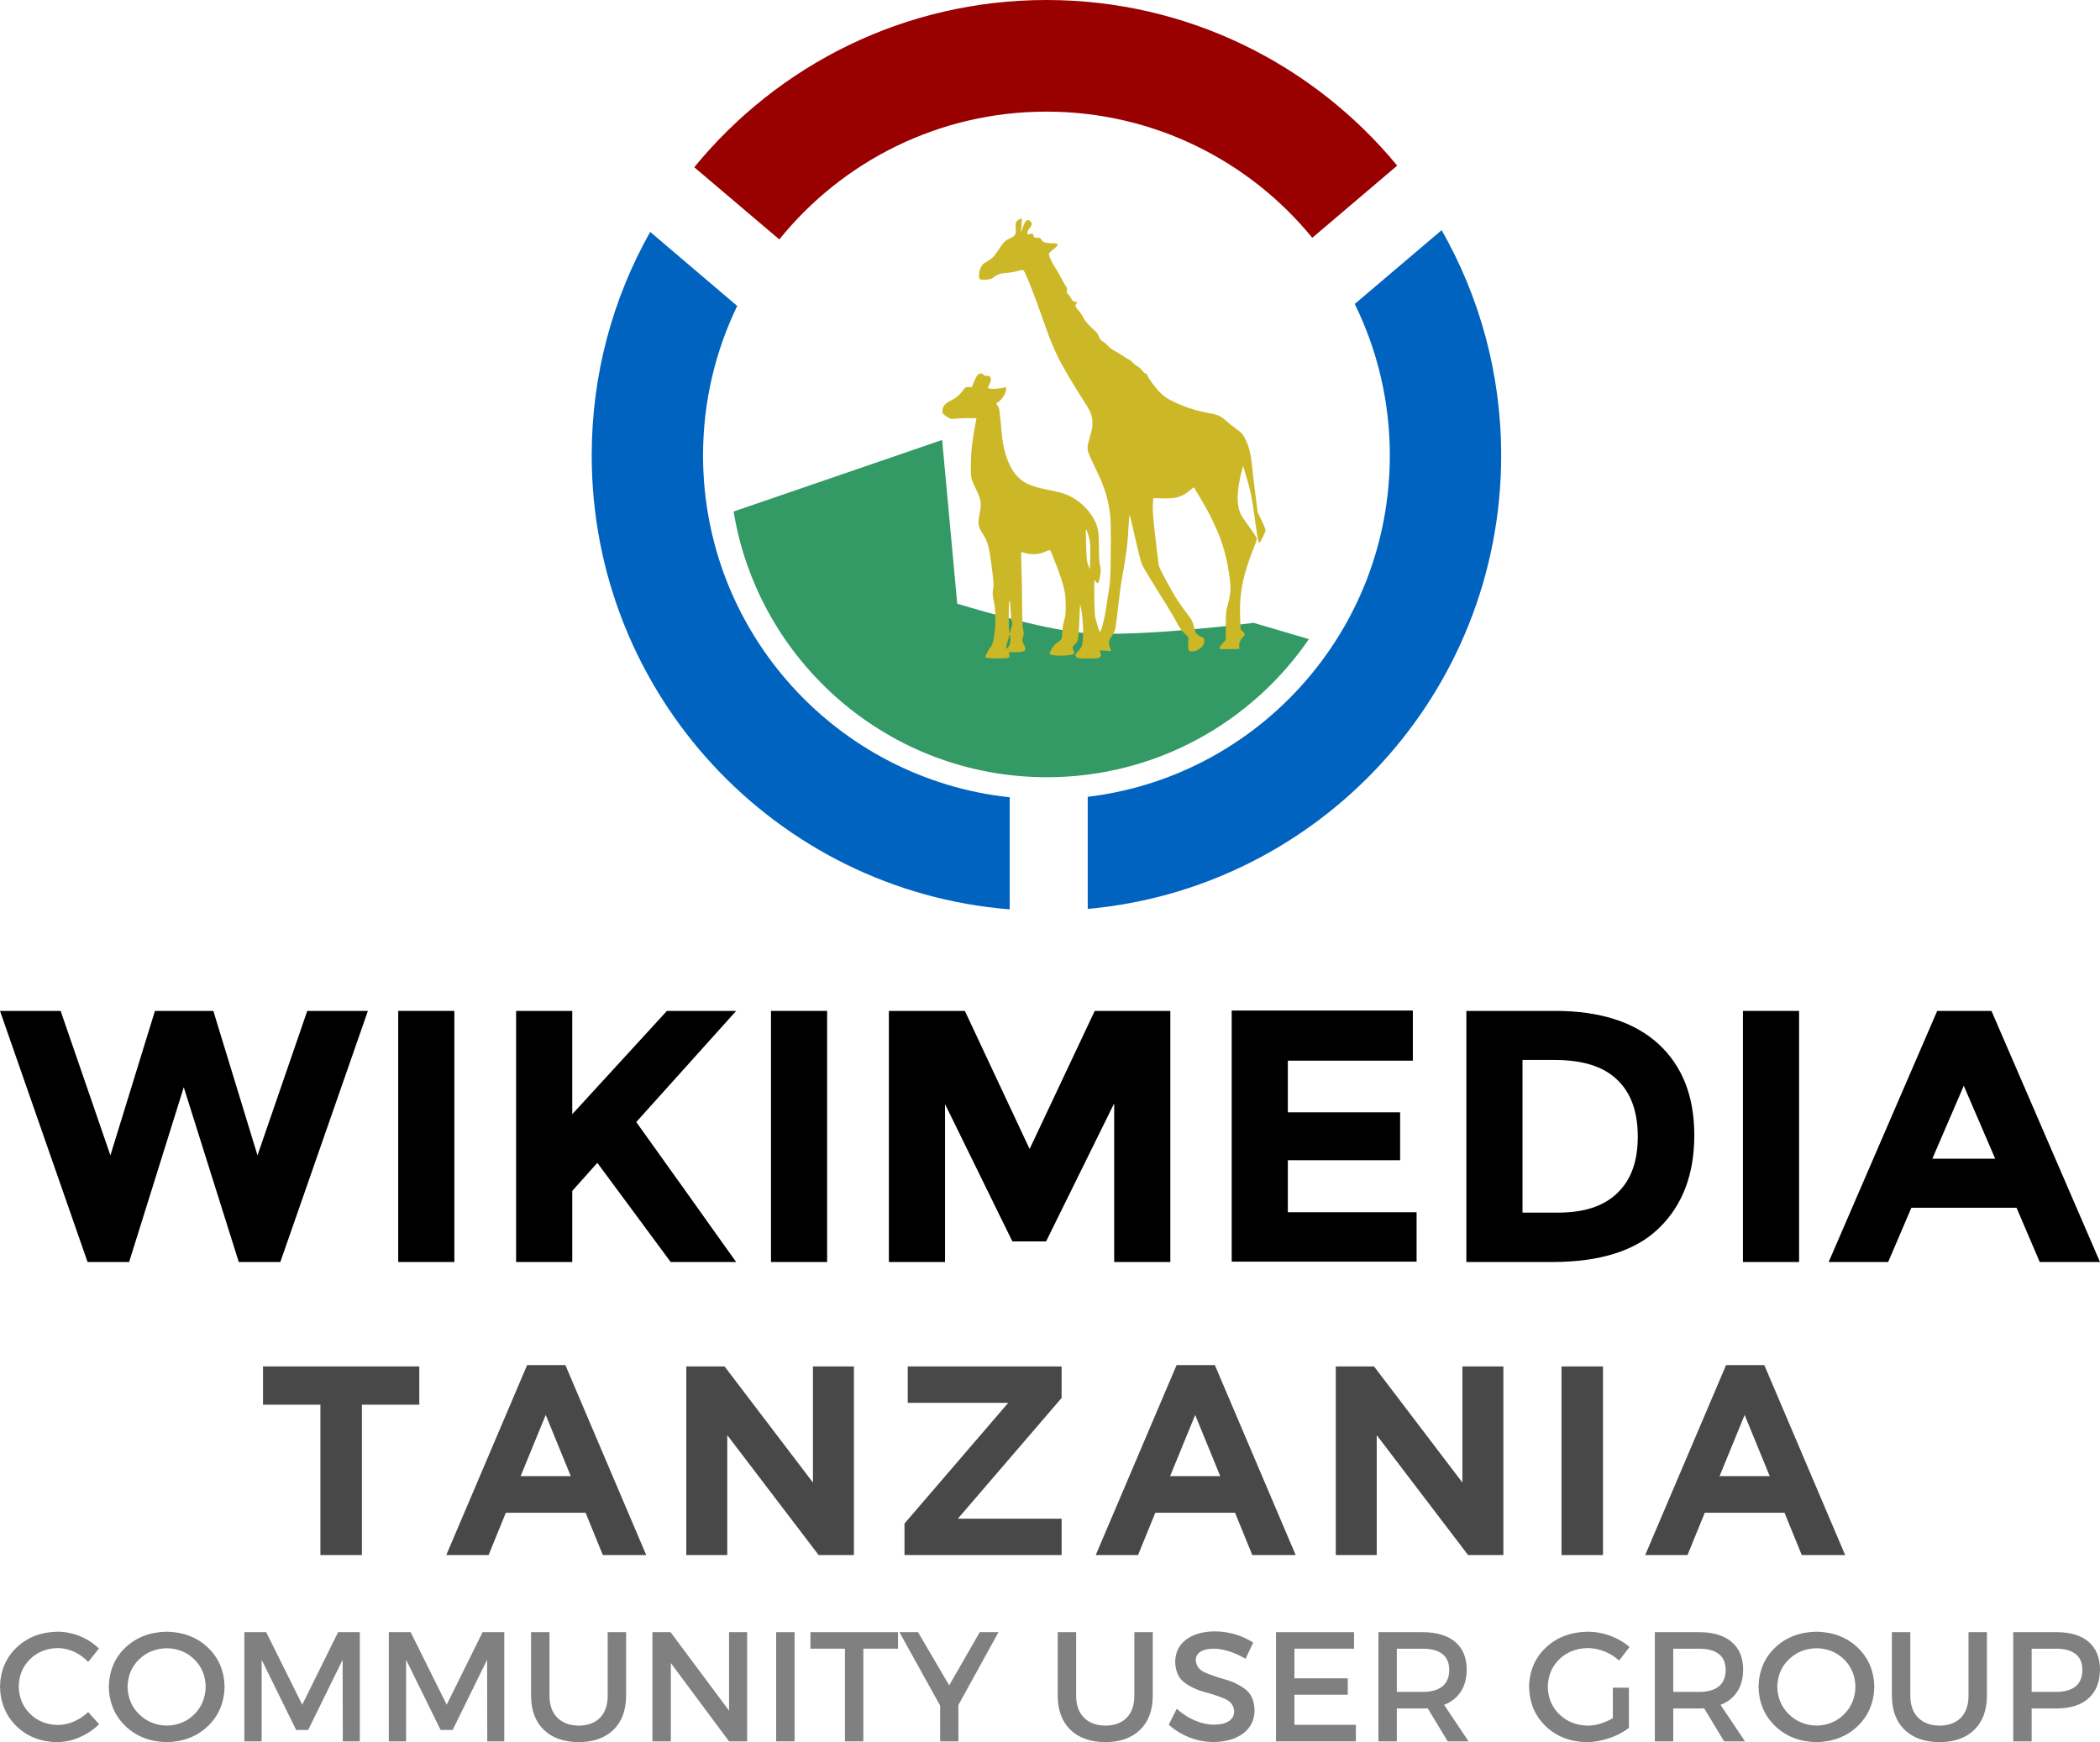 <?xml version="1.0" encoding="UTF-8" standalone="no"?>
<!-- Created with Inkscape (http://www.inkscape.org/) -->

<svg
   xmlns:dc="http://purl.org/dc/elements/1.1/"
   xmlns:cc="http://creativecommons.org/ns#"
   xmlns:rdf="http://www.w3.org/1999/02/22-rdf-syntax-ns#"
   xmlns:svg="http://www.w3.org/2000/svg"
   xmlns="http://www.w3.org/2000/svg"
   xmlns:sodipodi="http://sodipodi.sourceforge.net/DTD/sodipodi-0.dtd"
   xmlns:inkscape="http://www.inkscape.org/namespaces/inkscape"
   width="561.1"
   height="465.529"
   id="svg3078"
   version="1.1"
   inkscape:version="0.48.5 r10040"
   sodipodi:docname="Wikimedia Community User Group Tanzania-1.svg">
  <title
     id="title4687">Wikimedia Community User Group Tanzania</title>
  <defs
     id="defs3080">
	

		
		
		
		
		
		
		
		
		
		
		
		
		
		
		
		
		
		
		
	</defs>
  <sodipodi:namedview
     id="base"
     pagecolor="#ffffff"
     bordercolor="#666666"
     borderopacity="1.0"
     inkscape:pageopacity="0.0"
     inkscape:pageshadow="2"
     inkscape:zoom="0.5773621"
     inkscape:cx="619.75628"
     inkscape:cy="181.73536"
     inkscape:document-units="px"
     inkscape:current-layer="layer1"
     showgrid="false"
     inkscape:snap-bbox="true"
     inkscape:bbox-paths="true"
     inkscape:bbox-nodes="true"
     inkscape:snap-bbox-edge-midpoints="true"
     inkscape:snap-bbox-midpoints="true"
     inkscape:object-paths="true"
     inkscape:snap-intersection-paths="true"
     inkscape:object-nodes="true"
     inkscape:snap-smooth-nodes="true"
     inkscape:snap-midpoints="true"
     inkscape:snap-object-midpoints="true"
     inkscape:snap-center="true"
     inkscape:window-width="1366"
     inkscape:window-height="705"
     inkscape:window-x="-8"
     inkscape:window-y="-8"
     inkscape:window-maximized="1"
     fit-margin-top="0"
     fit-margin-left="0"
     fit-margin-right="0"
     fit-margin-bottom="0"
     inkscape:snap-nodes="true"
     inkscape:snap-global="true"
     showguides="true"
     inkscape:guide-bbox="true" />
  <g
     inkscape:label="Layer 1"
     inkscape:groupmode="layer"
     id="layer1"
     transform="translate(-94.45,-335.333)">
    <path
       id="path3434"
       d="m 385.25,522.062 c 35.9,-5.1 63.5,-35.9 63.5,-73.3 0,-22.7 -10.2,-43 -26.3,-56.5 l -37.3,37.3 v 92.5 z"
       class="st1"
       inkscape:connector-curvature="0"
       style="fill:#ffffff;display:none" />
    <path
       id="path3436"
       d="m 364.35,522.062 v -92.5 l -37.3,-37.3 c -16.1,13.6 -26.3,33.9 -26.3,56.5 0.1,37.3 27.7,68.2 63.6,73.3 z"
       class="st1"
       inkscape:connector-curvature="0"
       style="fill:#ffffff;display:none" />
    <path
       id="path3438"
       d="m 439.15,384.462 c 17.2,17.2 26.6,40 26.6,64.3 0,24.3 -9.5,47.1 -26.6,64.3 -17.2,17.2 -40,26.6 -64.3,26.6 -24.3,0 -47.1,-9.5 -64.3,-26.6 -17.2,-17.1 -26.6,-40 -26.6,-64.3 0,-24.3 9.5,-47.1 26.6,-64.3 1.5,-1.5 3,-2.9 4.5,-4.2 l -20.8,-20.8 c -1.5,1.4 -3,2.8 -4.5,4.3 -11,11 -19.7,23.9 -25.8,38.2 -6.3,14.8 -9.5,30.6 -9.5,46.8 0,16.2 3.2,32 9.5,46.8 6.1,14.3 14.7,27.2 25.8,38.2 11,11 23.9,19.7 38.2,25.8 14.8,6.3 30.6,9.5 46.8,9.5 16.2,0 32,-3.2 46.8,-9.5 14.3,-6.1 27.2,-14.7 38.2,-25.8 11,-11 19.7,-23.9 25.8,-38.2 6.3,-14.8 9.5,-30.6 9.5,-46.8 0,-16.2 -3.2,-32 -9.5,-46.8 -6.1,-14.3 -14.7,-27.2 -25.8,-38.2 -1.5,-1.5 -3,-2.9 -4.5,-4.3 l -20.8,20.8 c 1.7,1.3 3.2,2.7 4.7,4.2 z"
       class="st1"
       inkscape:connector-curvature="0"
       style="fill:#ffffff;display:none" />
    <circle
       r="37.5"
       cy="59.3"
       cx="306.9"
       class="st1"
       id="red_circle_52_"
       sodipodi:cx="306.89999"
       sodipodi:cy="59.299999"
       sodipodi:rx="37.5"
       sodipodi:ry="37.5"
       style="fill:#ffffff;display:none"
       d="m 344.4,59.3 c 0,20.711 -16.789,37.5 -37.5,37.5 -20.711,0 -37.5,-16.789 -37.5,-37.5 0,-20.711 16.789,-37.5 37.5,-37.5 20.711,0 37.5,16.789 37.5,37.5 z"
       transform="translate(67.95,306.062)" />
    <g
       id="g22730">
      <g
         transform="translate(0,16)"
         id="g22637">
        <path
           inkscape:connector-curvature="0"
           style="color:#000000;fill:#990000;fill-opacity:1;stroke:none;stroke-width:0.1;marker:none;visibility:visible;display:inline;overflow:visible;enable-background:accumulate"
           d="m 374.048,319.333 c -37.935,0 -71.813,17.414 -94.094,44.694 l 22.719,19.28 c 16.82,-20.821 42.545,-34.146 71.375,-34.146 28.63,0 54.205,13.136 71.031,33.708 l 22.688,-19.28 C 445.482,336.564 411.778,319.333 374.048,319.333 z"
           id="path22478" />
        <path
           inkscape:connector-curvature="0"
           style="color:#000000;fill:#0063bf;fill-opacity:1;stroke:none;stroke-width:0.1;marker:none;visibility:visible;display:inline;overflow:visible;enable-background:accumulate"
           d="m 479.642,380.834 -23.219,19.718 c 5.993,12.209 9.375,25.943 9.375,40.469 0,47.01 -35.249,85.777 -80.719,91.235 l 0,29.952 C 447.014,556.627 495.548,504.504 495.548,441.021 c 0,-21.902 -5.794,-42.433 -15.906,-60.187 z"
           id="path22476" />
        <path
           inkscape:connector-curvature="0"
           style="color:#000000;fill:#0063bf;fill-opacity:1;stroke:none;stroke-width:0.1;marker:none;visibility:visible;display:inline;overflow:visible;enable-background:accumulate"
           d="m 268.173,381.303 c -9.945,17.645 -15.625,38.01 -15.625,59.717 0,63.897 49.174,116.308 111.688,121.312 l 0,-29.952 c -46.054,-4.908 -81.938,-43.933 -81.938,-91.36 0,-14.313 3.296,-27.863 9.125,-39.937 l -23.25,-19.781 z"
           id="path21668" />
        <path
           style="color:#000000;fill:#339965;fill-opacity:1;stroke:none;stroke-width:0.277;marker:none;visibility:visible;display:inline;overflow:visible;enable-background:accumulate"
           d="m 346.179,436.894 -55.719,19.125 c 6.619,40.272 41.573,71 83.719,71 29.068,0 54.706,-14.624 70,-36.906 l -14.781,-4.344 c 0,0 -30.551,3.961 -45.781,2.656 -11.392,-0.976 -33.406,-7.781 -33.406,-7.781 z"
           id="path22524"
           inkscape:connector-curvature="0"
           sodipodi:nodetypes="ccsccacc" />
        <path
           style="fill:#ccb827;stroke:none"
           id="path4787-9"
           d="m 358.642,495.179 c -0.516,-0.038 -0.917,-0.153 -0.917,-0.248 0,-0.401 0.936,-2.215 1.318,-2.559 0.821,-0.745 1.356,-3.896 1.356,-8.039 0,-1.528 -0.115,-2.96 -0.286,-3.724 -0.458,-1.967 -0.535,-2.96 -0.306,-3.953 0.191,-0.802 0.153,-1.547 -0.267,-4.946 -0.783,-6.321 -1.127,-7.6 -2.54,-9.777 -1.203,-1.852 -1.337,-2.807 -0.802,-5.366 0.554,-2.635 0.401,-3.685 -0.917,-6.416 -1.451,-2.979 -1.47,-3.055 -1.432,-6.588 0.019,-3.284 0.325,-6.072 1.069,-10.121 l 0.439,-2.387 -2.406,0.019 c -1.318,0 -2.864,0.076 -3.437,0.153 -1.012,0.134 -1.088,0.115 -2.139,-0.592 -1.031,-0.687 -1.108,-0.764 -1.108,-1.489 0,-1.203 0.707,-2.062 2.349,-2.845 1.337,-0.649 2.196,-1.375 3.265,-2.826 0.458,-0.649 0.611,-0.726 1.375,-0.726 l 0.859,0 0.458,-1.088 c 0.878,-2.081 1.146,-2.444 1.814,-2.502 0.439,-0.057 0.687,0.038 0.878,0.325 0.21,0.286 0.42,0.363 0.821,0.286 1.146,-0.229 1.509,0.936 0.687,2.33 -0.267,0.458 -0.401,0.859 -0.306,0.917 0.439,0.286 1.967,0.306 3.323,0.057 l 1.47,-0.267 0,0.687 c 0,1.069 -1.509,3.17 -2.502,3.495 -0.134,0.038 -0.057,0.325 0.248,0.764 0.477,0.707 0.458,0.458 1.127,7.696 0.458,4.908 2.024,9.051 4.258,11.286 1.776,1.776 3.571,2.559 7.791,3.418 1.852,0.382 3.857,0.84 4.43,1.05 3.628,1.241 6.645,3.896 8.421,7.428 0.821,1.642 1.05,3.151 1.05,7.123 0,2.54 0.076,3.896 0.286,4.659 0.229,0.859 0.248,1.375 0.096,2.349 -0.344,2.177 -0.382,2.311 -0.783,2.311 -0.191,0 -0.363,-0.076 -0.363,-0.153 0,-0.096 -0.115,-0.306 -0.267,-0.516 -0.21,-0.286 -0.248,0.382 -0.21,4.411 0.019,2.922 0.134,5.079 0.267,5.614 0.42,1.623 1.031,3.533 1.184,3.705 0.325,0.363 1.47,-4.144 1.89,-7.524 0.115,-0.897 0.382,-2.616 0.592,-3.819 0.325,-1.871 0.401,-3.342 0.458,-9.834 0.057,-4.621 0.019,-8.402 -0.115,-9.548 -0.477,-4.564 -1.528,-7.982 -3.991,-12.985 -1.719,-3.495 -2.101,-4.487 -2.101,-5.576 0,-0.325 0.306,-1.661 0.687,-2.96 0.592,-2.043 0.668,-2.54 0.611,-3.876 -0.096,-1.852 -0.477,-2.75 -2.482,-5.824 -1.948,-2.979 -5.461,-8.918 -6.397,-10.789 -1.432,-2.845 -2.692,-5.92 -4.163,-10.216 -1.986,-5.805 -4.793,-13.004 -5.251,-13.443 -0.363,-0.363 -0.382,-0.363 -1.757,0.038 -0.764,0.21 -2.081,0.439 -2.941,0.477 -1.566,0.096 -2.425,0.401 -3.552,1.298 -0.363,0.306 -0.859,0.439 -1.852,0.516 -1.795,0.115 -2.005,-0.057 -1.871,-1.528 0.115,-1.375 0.649,-2.425 1.451,-2.922 2.272,-1.413 2.425,-1.547 3.571,-3.304 1.547,-2.33 1.871,-2.673 3.246,-3.304 1.413,-0.649 1.661,-1.088 1.509,-2.712 -0.134,-1.432 0.115,-2.005 1.031,-2.368 l 0.63,-0.267 -0.115,1.967 -0.115,1.967 0.382,-1.241 c 0.63,-2.043 1.318,-2.692 2.081,-1.929 0.554,0.554 0.496,1.088 -0.172,1.871 -0.649,0.726 -0.821,1.91 -0.267,1.7 0.993,-0.382 1.165,-0.344 1.279,0.248 0.115,0.535 0.191,0.592 0.84,0.592 0.859,0 1.165,0.172 1.47,0.783 0.229,0.496 1.108,0.687 3.132,0.726 1.394,0.019 1.356,0.477 -0.153,1.642 -0.63,0.477 -1.146,0.993 -1.146,1.127 0,0.707 0.649,2.158 1.585,3.59 0.573,0.859 1.375,2.234 1.757,3.017 0.382,0.783 0.897,1.7 1.146,2.005 0.306,0.42 0.401,0.745 0.325,1.222 -0.057,0.496 0,0.726 0.248,0.917 0.21,0.134 0.573,0.649 0.84,1.146 0.42,0.764 0.592,0.936 1.127,0.974 0.592,0.057 0.611,0.076 0.325,0.477 -0.42,0.611 -0.363,0.783 0.573,1.852 0.458,0.516 1.069,1.413 1.318,1.967 0.458,0.936 1.719,2.349 3.113,3.475 0.325,0.267 0.783,0.936 1.012,1.509 0.325,0.764 0.592,1.108 1.05,1.318 0.344,0.172 0.897,0.649 1.241,1.05 0.344,0.42 1.146,1.05 1.776,1.394 0.649,0.344 1.795,1.031 2.559,1.547 0.764,0.496 1.451,0.917 1.547,0.917 0.076,0 0.496,0.344 0.897,0.783 0.42,0.42 1.069,0.917 1.432,1.088 0.363,0.191 0.878,0.668 1.165,1.088 0.286,0.42 0.649,0.745 0.821,0.707 0.153,-0.019 0.325,0.115 0.401,0.325 0.286,0.897 2.158,3.475 3.475,4.755 1.165,1.127 1.814,1.585 3.552,2.425 2.788,1.356 6.206,2.482 8.994,2.96 2.731,0.458 3.552,0.802 4.946,2.062 0.573,0.516 1.833,1.528 2.788,2.234 1.623,1.184 1.776,1.356 2.502,2.826 1.012,2.062 1.451,3.915 1.814,7.543 0.153,1.642 0.554,5.022 0.878,7.486 l 0.573,4.487 1.05,2.12 c 0.554,1.146 1.031,2.349 1.031,2.673 0,0.496 -1.394,3.323 -1.642,3.323 -0.248,0 -0.516,-1.394 -1.127,-5.881 -0.878,-6.473 -1.279,-8.383 -2.712,-13.023 l -0.496,-1.623 -0.267,0.955 c -1.509,5.614 -1.585,9.529 -0.229,12.183 0.229,0.439 1.26,1.948 2.291,3.342 1.05,1.413 1.89,2.731 1.89,2.941 0,0.21 -0.458,1.547 -1.031,2.979 -2.712,6.817 -3.685,11.763 -3.456,17.759 l 0.134,3.514 0.554,0.496 c 0.668,0.592 0.707,0.974 0.096,1.547 -0.687,0.649 -1.108,1.661 -1.031,2.463 l 0.057,0.707 -2.463,0.057 c -1.375,0.019 -2.597,0 -2.731,-0.057 -0.344,-0.115 -0.076,-0.611 0.859,-1.661 l 0.707,-0.783 0,-3.743 c 0,-3.609 0.019,-3.819 0.63,-6.072 0.745,-2.826 0.783,-4.297 0.21,-8.039 -1.012,-6.855 -3.189,-12.565 -7.6,-19.936 l -1.776,-2.979 -1.05,0.84 c -2.196,1.795 -3.724,2.253 -7.237,2.139 l -2.54,-0.076 -0.134,1.642 c -0.096,1.298 0.019,3.036 0.668,8.822 0.439,3.972 0.897,7.486 1.012,7.829 0.286,0.859 3.036,5.996 4.297,8.02 0.897,1.47 2.234,3.361 3.991,5.671 0.382,0.496 0.726,1.279 0.936,2.177 0.439,1.757 0.783,2.349 1.623,2.712 1.203,0.535 1.241,0.573 1.222,1.413 -0.019,0.63 -0.153,0.936 -0.649,1.451 -0.783,0.802 -1.661,1.241 -2.521,1.241 -1.127,0 -1.203,-0.172 -1.146,-2.081 l 0.076,-1.719 -1.146,-1.108 c -0.821,-0.821 -1.394,-1.623 -2.024,-2.903 -0.496,-0.955 -1.814,-3.227 -2.96,-5.041 -3.074,-4.869 -5.652,-9.128 -6.187,-10.178 -0.306,-0.592 -0.993,-3.189 -1.833,-6.951 -0.745,-3.304 -1.432,-6.187 -1.528,-6.397 -0.096,-0.229 -0.191,0.687 -0.286,2.482 -0.229,4.736 -0.63,8.116 -1.719,13.921 -0.286,1.451 -0.764,4.965 -1.069,7.829 -0.306,2.845 -0.668,5.576 -0.783,6.072 -0.115,0.496 -0.535,1.375 -0.955,1.967 -0.84,1.203 -0.936,1.91 -0.439,3.151 0.172,0.439 0.286,0.802 0.248,0.84 -0.038,0.038 -0.726,0 -1.509,-0.076 -0.783,-0.076 -1.451,-0.115 -1.47,-0.096 -0.019,0 0.057,0.344 0.172,0.745 0.21,0.668 0.191,0.764 -0.21,1.088 -0.382,0.325 -0.783,0.363 -3.055,0.363 -2.043,0 -2.692,-0.057 -3.036,-0.306 -0.592,-0.401 -0.535,-0.859 0.248,-1.604 0.363,-0.344 0.783,-0.917 0.955,-1.279 0.649,-1.337 0.573,-6.741 -0.134,-10.369 -0.248,-1.241 -0.248,-1.222 -0.382,2.387 -0.057,2.005 -0.21,4.316 -0.306,5.137 -0.172,1.375 -0.248,1.585 -0.878,2.158 -0.764,0.726 -0.821,0.974 -0.382,1.814 0.191,0.382 0.229,0.649 0.115,0.764 -0.687,0.687 -6.531,0.707 -6.531,0.019 0,-0.496 0.955,-2.139 1.451,-2.482 0.267,-0.191 0.802,-0.611 1.165,-0.917 0.649,-0.573 0.668,-0.63 0.745,-2.253 0.038,-0.993 0.229,-2.272 0.496,-3.151 0.363,-1.203 0.439,-1.929 0.439,-4.048 0,-2.712 -0.229,-4.067 -1.184,-7.161 -0.496,-1.585 -2.597,-7.046 -2.903,-7.524 -0.153,-0.229 -0.382,-0.191 -1.394,0.267 -1.547,0.687 -3.609,0.859 -5.156,0.401 -0.592,-0.172 -1.127,-0.306 -1.222,-0.306 -0.076,0 -0.057,1.833 0.038,4.067 0.076,2.215 0.172,6.588 0.172,9.681 0,4.067 0.076,5.996 0.267,6.913 0.21,1.012 0.229,1.394 0.057,1.776 -0.344,0.726 -0.267,1.642 0.153,2.291 0.21,0.325 0.382,0.802 0.382,1.108 0,0.707 -0.554,0.897 -2.692,0.897 l -1.719,0 0.115,0.649 c 0.115,0.535 0.057,0.687 -0.248,0.859 -0.363,0.191 -3.17,0.229 -5.232,0.076 z m 5.366,-3.189 c 0.286,-0.458 0.401,-0.955 0.401,-1.814 0,-0.649 -0.076,-1.165 -0.191,-1.165 -0.096,0 -0.191,0.153 -0.191,0.344 0,0.21 -0.172,0.859 -0.382,1.47 -0.611,1.795 -0.42,2.444 0.363,1.165 z m 0.726,-5.099 c 0.248,-0.726 0.267,-0.993 0.076,-1.528 -0.134,-0.363 -0.286,-1.795 -0.344,-3.189 -0.076,-1.547 -0.191,-2.463 -0.286,-2.368 -0.248,0.248 -0.286,7.18 -0.076,8.154 0.153,0.649 0.191,0.687 0.248,0.286 0.038,-0.267 0.21,-0.878 0.382,-1.356 z m 21.024,-18.847 c 0.057,-2.578 0,-3.705 -0.229,-4.678 -0.306,-1.279 -0.821,-2.75 -0.936,-2.597 -0.038,0.038 0,1.967 0.057,4.277 0.115,3.705 0.172,4.335 0.554,5.309 0.229,0.592 0.439,1.088 0.458,1.088 0.019,0 0.057,-1.528 0.096,-3.399 z"
           inkscape:connector-curvature="0" />
      </g>
      <path
         d="m 180.06,710.69 -15.337,0 0,-10.224 41.761,0 0,10.224 -15.337,0 0,40.177 -11.087,0 z"
         style="font-size:72px;font-style:normal;font-variant:normal;font-weight:bold;font-stretch:normal;text-align:center;line-height:125%;letter-spacing:3px;word-spacing:0px;writing-mode:lr-tb;text-anchor:middle;fill:#484848;fill-opacity:1;stroke:none;font-family:Gotham Bold;-inkscape-font-specification:'Gotham Bold, Bold'"
         id="path4811"
         inkscape:connector-curvature="0" />
      <path
         d="m 246.954,729.771 -6.695,-16.343 -6.697,16.343 z m -11.663,-29.663 10.224,0 21.599,50.759 -11.591,0 -4.61,-11.305 -21.311,0 -4.608,11.305 -11.305,0 z"
         style="font-size:72px;font-style:normal;font-variant:normal;font-weight:bold;font-stretch:normal;text-align:center;line-height:125%;letter-spacing:3px;word-spacing:0px;writing-mode:lr-tb;text-anchor:middle;fill:#484848;fill-opacity:1;stroke:none;font-family:Gotham Bold;-inkscape-font-specification:'Gotham Bold, Bold'"
         id="path4813"
         inkscape:connector-curvature="0" />
      <path
         d="m 277.824,700.466 10.224,0 23.614,31.032 0,-31.032 10.945,0 0,50.401 -9.431,0 -24.409,-32.041 0,32.041 -10.942,0 z"
         style="font-size:72px;font-style:normal;font-variant:normal;font-weight:bold;font-stretch:normal;text-align:center;line-height:125%;letter-spacing:3px;word-spacing:0px;writing-mode:lr-tb;text-anchor:middle;fill:#484848;fill-opacity:1;stroke:none;font-family:Gotham Bold;-inkscape-font-specification:'Gotham Bold, Bold'"
         id="path4815"
         inkscape:connector-curvature="0" />
      <path
         d="m 336.123,742.443 27.721,-32.256 -26.855,0 0,-9.721 41.111,0 0,8.424 -27.721,32.256 27.721,0 0,9.721 -41.977,0 z"
         style="font-size:72px;font-style:normal;font-variant:normal;font-weight:bold;font-stretch:normal;text-align:center;line-height:125%;letter-spacing:3px;word-spacing:0px;writing-mode:lr-tb;text-anchor:middle;fill:#484848;fill-opacity:1;stroke:none;font-family:Gotham Bold;-inkscape-font-specification:'Gotham Bold, Bold'"
         id="path4817"
         inkscape:connector-curvature="0" />
      <path
         d="m 420.485,729.771 -6.695,-16.343 -6.697,16.343 z m -11.663,-29.663 10.224,0 21.599,50.759 -11.591,0 -4.61,-11.305 -21.311,0 -4.608,11.305 -11.305,0 z"
         style="font-size:72px;font-style:normal;font-variant:normal;font-weight:bold;font-stretch:normal;text-align:center;line-height:125%;letter-spacing:3px;word-spacing:0px;writing-mode:lr-tb;text-anchor:middle;fill:#484848;fill-opacity:1;stroke:none;font-family:Gotham Bold;-inkscape-font-specification:'Gotham Bold, Bold'"
         id="path4819"
         inkscape:connector-curvature="0" />
      <path
         d="m 451.355,700.466 10.224,0 23.614,31.032 0,-31.032 10.945,0 0,50.401 -9.431,0 -24.409,-32.041 0,32.041 -10.942,0 z"
         style="font-size:72px;font-style:normal;font-variant:normal;font-weight:bold;font-stretch:normal;text-align:center;line-height:125%;letter-spacing:3px;word-spacing:0px;writing-mode:lr-tb;text-anchor:middle;fill:#484848;fill-opacity:1;stroke:none;font-family:Gotham Bold;-inkscape-font-specification:'Gotham Bold, Bold'"
         id="path4821"
         inkscape:connector-curvature="0" />
      <path
         d="m 511.671,700.466 11.087,0 0,50.401 -11.087,0 z"
         style="font-size:72px;font-style:normal;font-variant:normal;font-weight:bold;font-stretch:normal;text-align:center;line-height:125%;letter-spacing:3px;word-spacing:0px;writing-mode:lr-tb;text-anchor:middle;fill:#484848;fill-opacity:1;stroke:none;font-family:Gotham Bold;-inkscape-font-specification:'Gotham Bold, Bold'"
         id="path4823"
         inkscape:connector-curvature="0" />
      <path
         d="m 567.298,729.771 -6.695,-16.343 -6.697,16.343 z m -11.663,-29.663 10.224,0 21.599,50.759 -11.591,0 -4.61,-11.305 -21.311,0 -4.608,11.305 -11.305,0 z"
         style="font-size:72px;font-style:normal;font-variant:normal;font-weight:bold;font-stretch:normal;text-align:center;line-height:125%;letter-spacing:3px;word-spacing:0px;writing-mode:lr-tb;text-anchor:middle;fill:#484848;fill-opacity:1;stroke:none;font-family:Gotham Bold;-inkscape-font-specification:'Gotham Bold, Bold'"
         id="path4825"
         inkscape:connector-curvature="0" />
      <path
         d="m 118.007,779.432 2.877,-3.586 c -1.445,-1.41 -3.131,-2.509 -5.06,-3.299 -1.929,-0.79 -3.939,-1.191 -6.03,-1.204 -4.415,0.093 -8.051,1.502 -10.908,4.227 -2.857,2.725 -4.335,6.208 -4.435,10.449 0.098,4.285 1.559,7.806 4.383,10.564 2.824,2.758 6.422,4.184 10.793,4.279 2.092,-0.017 4.121,-0.452 6.087,-1.303 1.966,-0.851 3.704,-2.015 5.212,-3.492 l -2.918,-3.252 c -1.123,1.074 -2.39,1.917 -3.799,2.528 -1.41,0.611 -2.853,0.922 -4.331,0.933 -2.988,-0.07 -5.455,-1.067 -7.401,-2.991 -1.946,-1.925 -2.953,-4.36 -3.023,-7.307 0.069,-2.945 1.077,-5.373 3.023,-7.286 1.946,-1.913 4.412,-2.903 7.401,-2.971 1.501,0.011 2.96,0.343 4.378,0.995 1.418,0.652 2.668,1.557 3.752,2.715 z"
         style="font-size:41.693px;font-style:normal;font-variant:normal;font-weight:normal;font-stretch:normal;text-align:center;line-height:125%;letter-spacing:0px;word-spacing:0px;writing-mode:lr-tb;text-anchor:middle;fill:#808080;fill-opacity:1;stroke:none;font-family:Montserrat;-inkscape-font-specification:Montserrat"
         id="path5491"
         inkscape:connector-curvature="0" />
      <path
         d="m 138.99,771.343 c -4.457,0.089 -8.124,1.495 -11.002,4.216 -2.878,2.721 -4.366,6.222 -4.466,10.501 0.1,4.265 1.589,7.774 4.466,10.527 2.878,2.753 6.545,4.178 11.002,4.274 4.457,-0.096 8.124,-1.52 11.002,-4.274 2.878,-2.753 4.366,-6.263 4.466,-10.527 -0.1,-4.261 -1.589,-7.757 -4.466,-10.486 -2.878,-2.729 -6.545,-4.14 -11.002,-4.232 z m 0.042,4.419 c 2.932,0.067 5.376,1.059 7.333,2.976 1.957,1.917 2.973,4.358 3.049,7.322 -0.076,2.968 -1.092,5.423 -3.049,7.364 -1.957,1.941 -4.401,2.947 -7.333,3.018 -2.937,-0.07 -5.402,-1.076 -7.395,-3.018 -1.993,-1.941 -3.031,-4.396 -3.111,-7.364 0.078,-2.965 1.11,-5.405 3.096,-7.322 1.986,-1.917 4.456,-2.909 7.411,-2.976 z"
         style="font-size:41.693px;font-style:normal;font-variant:normal;font-weight:normal;font-stretch:normal;text-align:center;line-height:125%;letter-spacing:0px;word-spacing:0px;writing-mode:lr-tb;text-anchor:middle;fill:#808080;fill-opacity:1;stroke:none;font-family:Montserrat;-inkscape-font-specification:Montserrat"
         id="path5493"
         inkscape:connector-curvature="0" />
      <path
         d="m 159.734,771.468 0,29.185 4.628,0 0,-21.805 9.214,18.762 3.21,0 9.214,-18.762 0.042,21.805 4.545,0 0,-29.185 -5.795,0 -9.589,19.387 -9.631,-19.387 z"
         style="font-size:41.693px;font-style:normal;font-variant:normal;font-weight:normal;font-stretch:normal;text-align:center;line-height:125%;letter-spacing:0px;word-spacing:0px;writing-mode:lr-tb;text-anchor:middle;fill:#808080;fill-opacity:1;stroke:none;font-family:Montserrat;-inkscape-font-specification:Montserrat"
         id="path5495"
         inkscape:connector-curvature="0" />
      <path
         d="m 198.333,771.468 0,29.185 4.628,0 0,-21.805 9.214,18.762 3.21,0 9.214,-18.762 0.042,21.805 4.545,0 0,-29.185 -5.795,0 -9.589,19.387 -9.631,-19.387 z"
         style="font-size:41.693px;font-style:normal;font-variant:normal;font-weight:normal;font-stretch:normal;text-align:center;line-height:125%;letter-spacing:0px;word-spacing:0px;writing-mode:lr-tb;text-anchor:middle;fill:#808080;fill-opacity:1;stroke:none;font-family:Montserrat;-inkscape-font-specification:Montserrat"
         id="path5497"
         inkscape:connector-curvature="0" />
      <path
         d="m 241.268,788.563 0,-17.094 -4.92,0 0,17.094 c 0.037,3.851 1.172,6.854 3.403,9.011 2.231,2.157 5.336,3.253 9.313,3.289 3.976,-0.036 7.073,-1.132 9.292,-3.289 2.219,-2.157 3.347,-5.16 3.382,-9.011 l 0,-17.094 -4.92,0 0,17.094 c -0.024,2.499 -0.716,4.432 -2.074,5.801 -1.359,1.368 -3.238,2.061 -5.639,2.079 -2.424,-0.021 -4.33,-0.719 -5.717,-2.095 -1.387,-1.376 -2.094,-3.304 -2.121,-5.785 z"
         style="font-size:41.693px;font-style:normal;font-variant:normal;font-weight:normal;font-stretch:normal;text-align:center;line-height:125%;letter-spacing:0px;word-spacing:0px;writing-mode:lr-tb;text-anchor:middle;fill:#808080;fill-opacity:1;stroke:none;font-family:Montserrat;-inkscape-font-specification:Montserrat"
         id="path5499"
         inkscape:connector-curvature="0" />
      <path
         d="m 268.772,771.468 0,29.185 4.92,0 0,-20.93 15.551,20.93 4.836,0 0,-29.185 -4.836,0 0,20.972 -15.635,-20.972 z"
         style="font-size:41.693px;font-style:normal;font-variant:normal;font-weight:normal;font-stretch:normal;text-align:center;line-height:125%;letter-spacing:0px;word-spacing:0px;writing-mode:lr-tb;text-anchor:middle;fill:#808080;fill-opacity:1;stroke:none;font-family:Montserrat;-inkscape-font-specification:Montserrat"
         id="path5501"
         inkscape:connector-curvature="0" />
      <path
         d="m 301.834,771.468 0,29.185 4.92,0 0,-29.185 z"
         style="font-size:41.693px;font-style:normal;font-variant:normal;font-weight:normal;font-stretch:normal;text-align:center;line-height:125%;letter-spacing:0px;word-spacing:0px;writing-mode:lr-tb;text-anchor:middle;fill:#808080;fill-opacity:1;stroke:none;font-family:Montserrat;-inkscape-font-specification:Montserrat"
         id="path5503"
         inkscape:connector-curvature="0" />
      <path
         d="m 310.995,771.468 0,4.419 9.214,0 0,24.766 4.92,0 0,-24.766 9.256,0 0,-4.419 z"
         style="font-size:41.693px;font-style:normal;font-variant:normal;font-weight:normal;font-stretch:normal;text-align:center;line-height:125%;letter-spacing:0px;word-spacing:0px;writing-mode:lr-tb;text-anchor:middle;fill:#808080;fill-opacity:1;stroke:none;font-family:Montserrat;-inkscape-font-specification:Montserrat"
         id="path5505"
         inkscape:connector-curvature="0" />
      <path
         d="m 361.241,771.468 -5.003,0 -8.172,14.217 -8.339,-14.217 -4.961,0 10.882,19.637 0,9.548 4.878,0 0,-9.714 z"
         style="font-size:41.693px;font-style:normal;font-variant:normal;font-weight:normal;font-stretch:normal;text-align:center;line-height:125%;letter-spacing:0px;word-spacing:0px;writing-mode:lr-tb;text-anchor:middle;fill:#808080;fill-opacity:1;stroke:none;font-family:Montserrat;-inkscape-font-specification:Montserrat"
         id="path5507"
         inkscape:connector-curvature="0" />
      <path
         d="m 381.984,788.563 0,-17.094 -4.92,0 0,17.094 c 0.037,3.851 1.172,6.854 3.403,9.011 2.231,2.157 5.336,3.253 9.313,3.289 3.976,-0.036 7.073,-1.132 9.292,-3.289 2.219,-2.157 3.347,-5.16 3.382,-9.011 l 0,-17.094 -4.92,0 0,17.094 c -0.024,2.499 -0.716,4.432 -2.074,5.801 -1.359,1.368 -3.238,2.061 -5.639,2.079 -2.424,-0.021 -4.33,-0.719 -5.717,-2.095 -1.387,-1.376 -2.094,-3.304 -2.121,-5.785 z"
         style="font-size:41.693px;font-style:normal;font-variant:normal;font-weight:normal;font-stretch:normal;text-align:center;line-height:125%;letter-spacing:0px;word-spacing:0px;writing-mode:lr-tb;text-anchor:middle;fill:#808080;fill-opacity:1;stroke:none;font-family:Montserrat;-inkscape-font-specification:Montserrat"
         id="path5509"
         inkscape:connector-curvature="0" />
      <path
         d="m 427.249,778.598 2.043,-4.336 c -1.374,-0.909 -2.941,-1.634 -4.701,-2.173 -1.76,-0.539 -3.598,-0.816 -5.514,-0.829 -3.216,0.026 -5.78,0.756 -7.692,2.189 -1.913,1.433 -2.892,3.414 -2.939,5.941 0.082,2.533 0.903,4.378 2.462,5.537 1.56,1.159 3.365,2.007 5.417,2.547 2.052,0.539 3.858,1.146 5.417,1.819 1.56,0.674 2.38,1.792 2.462,3.356 -0.014,1.133 -0.497,2.005 -1.449,2.616 -0.952,0.612 -2.29,0.921 -4.013,0.928 -1.592,-0.005 -3.255,-0.37 -4.988,-1.094 -1.733,-0.724 -3.364,-1.777 -4.894,-3.158 l -2.126,4.253 c 1.524,1.397 3.313,2.512 5.368,3.346 2.055,0.834 4.241,1.261 6.556,1.282 3.268,-0.025 5.905,-0.777 7.911,-2.257 2.006,-1.479 3.038,-3.534 3.096,-6.165 -0.072,-2.565 -0.885,-4.445 -2.438,-5.64 -1.554,-1.195 -3.356,-2.075 -5.405,-2.642 -2.05,-0.566 -3.854,-1.189 -5.413,-1.868 -1.559,-0.679 -2.38,-1.785 -2.462,-3.318 0.018,-0.984 0.451,-1.736 1.298,-2.257 0.847,-0.52 1.999,-0.783 3.455,-0.787 1.125,-0.007 2.429,0.205 3.914,0.636 1.484,0.431 3.029,1.122 4.633,2.074 z"
         style="font-size:41.693px;font-style:normal;font-variant:normal;font-weight:normal;font-stretch:normal;text-align:center;line-height:125%;letter-spacing:0px;word-spacing:0px;writing-mode:lr-tb;text-anchor:middle;fill:#808080;fill-opacity:1;stroke:none;font-family:Montserrat;-inkscape-font-specification:Montserrat"
         id="path5511"
         inkscape:connector-curvature="0" />
      <path
         d="m 435.383,771.468 0,29.185 21.347,0 0,-4.419 -16.427,0 0,-8.047 14.259,0 0,-4.378 -14.259,0 0,-7.922 15.927,0 0,-4.419 z"
         style="font-size:41.693px;font-style:normal;font-variant:normal;font-weight:normal;font-stretch:normal;text-align:center;line-height:125%;letter-spacing:0px;word-spacing:0px;writing-mode:lr-tb;text-anchor:middle;fill:#808080;fill-opacity:1;stroke:none;font-family:Montserrat;-inkscape-font-specification:Montserrat"
         id="path5513"
         inkscape:connector-curvature="0" />
      <path
         d="m 486.843,800.654 -6.546,-9.756 c 1.948,-0.759 3.441,-1.94 4.477,-3.544 1.036,-1.603 1.559,-3.577 1.569,-5.92 -0.024,-3.188 -1.05,-5.641 -3.08,-7.359 -2.03,-1.718 -4.922,-2.587 -8.677,-2.606 l -11.841,0 0,29.185 4.92,0 0,-8.797 6.921,0 c 0.466,0.007 0.91,-0.007 1.334,-0.042 l 5.337,8.839 z m -19.179,-13.217 0,-11.549 6.921,0 c 2.265,-0.003 4.009,0.462 5.232,1.397 1.223,0.935 1.841,2.359 1.855,4.274 -0.014,1.978 -0.632,3.453 -1.855,4.425 -1.223,0.972 -2.967,1.457 -5.232,1.454 z"
         style="font-size:41.693px;font-style:normal;font-variant:normal;font-weight:normal;font-stretch:normal;text-align:center;line-height:125%;letter-spacing:0px;word-spacing:0px;writing-mode:lr-tb;text-anchor:middle;fill:#808080;fill-opacity:1;stroke:none;font-family:Montserrat;-inkscape-font-specification:Montserrat"
         id="path5515"
         inkscape:connector-curvature="0" />
      <path
         d="m 525.386,794.441 c -1.056,0.631 -2.165,1.121 -3.325,1.47 -1.16,0.349 -2.29,0.526 -3.388,0.532 -3.053,-0.068 -5.577,-1.068 -7.572,-3.002 -1.995,-1.933 -3.029,-4.393 -3.101,-7.38 0.07,-2.966 1.097,-5.414 3.08,-7.343 1.983,-1.929 4.5,-2.928 7.552,-2.997 1.542,0.009 3.044,0.304 4.508,0.886 1.464,0.582 2.768,1.398 3.914,2.449 l 2.793,-3.627 c -1.465,-1.265 -3.173,-2.258 -5.123,-2.981 -1.95,-0.723 -3.981,-1.091 -6.092,-1.105 -4.518,0.092 -8.229,1.503 -11.132,4.232 -2.903,2.729 -4.404,6.224 -4.503,10.486 0.1,4.265 1.578,7.774 4.435,10.527 2.857,2.753 6.493,4.178 10.908,4.274 2.039,-0.017 4.059,-0.368 6.061,-1.053 2.002,-0.684 3.762,-1.598 5.279,-2.741 l 0,-10.757 -4.294,0 z"
         style="font-size:41.693px;font-style:normal;font-variant:normal;font-weight:normal;font-stretch:normal;text-align:center;line-height:125%;letter-spacing:0px;word-spacing:0px;writing-mode:lr-tb;text-anchor:middle;fill:#808080;fill-opacity:1;stroke:none;font-family:Montserrat;-inkscape-font-specification:Montserrat"
         id="path5517"
         inkscape:connector-curvature="0" />
      <path
         d="m 560.703,800.654 -6.546,-9.756 c 1.948,-0.759 3.441,-1.94 4.477,-3.544 1.036,-1.603 1.559,-3.577 1.569,-5.92 -0.024,-3.188 -1.05,-5.641 -3.08,-7.359 -2.03,-1.718 -4.922,-2.587 -8.677,-2.606 l -11.841,0 0,29.185 4.92,0 0,-8.797 6.921,0 c 0.466,0.007 0.91,-0.007 1.334,-0.042 l 5.337,8.839 z m -19.179,-13.217 0,-11.549 6.921,0 c 2.265,-0.003 4.009,0.462 5.232,1.397 1.223,0.935 1.841,2.359 1.855,4.274 -0.014,1.978 -0.632,3.453 -1.855,4.425 -1.223,0.972 -2.967,1.457 -5.232,1.454 z"
         style="font-size:41.693px;font-style:normal;font-variant:normal;font-weight:normal;font-stretch:normal;text-align:center;line-height:125%;letter-spacing:0px;word-spacing:0px;writing-mode:lr-tb;text-anchor:middle;fill:#808080;fill-opacity:1;stroke:none;font-family:Montserrat;-inkscape-font-specification:Montserrat"
         id="path5519"
         inkscape:connector-curvature="0" />
      <path
         d="m 579.784,771.343 c -4.457,0.089 -8.124,1.495 -11.002,4.216 -2.878,2.721 -4.366,6.222 -4.466,10.501 0.1,4.265 1.589,7.774 4.466,10.527 2.878,2.753 6.545,4.178 11.002,4.274 4.457,-0.096 8.124,-1.52 11.002,-4.274 2.878,-2.753 4.366,-6.263 4.466,-10.527 -0.1,-4.261 -1.589,-7.757 -4.466,-10.486 -2.878,-2.729 -6.545,-4.14 -11.002,-4.232 z m 0.042,4.419 c 2.932,0.067 5.376,1.059 7.333,2.976 1.957,1.917 2.973,4.358 3.049,7.322 -0.076,2.968 -1.092,5.423 -3.049,7.364 -1.957,1.941 -4.401,2.947 -7.333,3.018 -2.937,-0.07 -5.402,-1.076 -7.395,-3.018 -1.993,-1.941 -3.031,-4.396 -3.111,-7.364 0.078,-2.965 1.11,-5.405 3.096,-7.322 1.986,-1.917 4.456,-2.909 7.411,-2.976 z"
         style="font-size:41.693px;font-style:normal;font-variant:normal;font-weight:normal;font-stretch:normal;text-align:center;line-height:125%;letter-spacing:0px;word-spacing:0px;writing-mode:lr-tb;text-anchor:middle;fill:#808080;fill-opacity:1;stroke:none;font-family:Montserrat;-inkscape-font-specification:Montserrat"
         id="path5521"
         inkscape:connector-curvature="0" />
      <path
         d="m 604.865,788.563 0,-17.094 -4.92,0 0,17.094 c 0.037,3.851 1.172,6.854 3.403,9.011 2.231,2.157 5.336,3.253 9.313,3.289 3.976,-0.036 7.073,-1.132 9.292,-3.289 2.219,-2.157 3.347,-5.16 3.382,-9.011 l 0,-17.094 -4.92,0 0,17.094 c -0.024,2.499 -0.716,4.432 -2.074,5.801 -1.359,1.368 -3.238,2.061 -5.639,2.079 -2.424,-0.021 -4.33,-0.719 -5.717,-2.095 -1.387,-1.376 -2.094,-3.304 -2.121,-5.785 z"
         style="font-size:41.693px;font-style:normal;font-variant:normal;font-weight:normal;font-stretch:normal;text-align:center;line-height:125%;letter-spacing:0px;word-spacing:0px;writing-mode:lr-tb;text-anchor:middle;fill:#808080;fill-opacity:1;stroke:none;font-family:Montserrat;-inkscape-font-specification:Montserrat"
         id="path5523"
         inkscape:connector-curvature="0" />
      <path
         d="m 644.001,771.468 -11.632,0 0,29.185 4.92,0 0,-8.797 6.713,0 c 3.692,-0.023 6.534,-0.936 8.526,-2.741 1.993,-1.805 3,-4.366 3.023,-7.682 -0.023,-3.188 -1.03,-5.641 -3.023,-7.359 -1.993,-1.718 -4.835,-2.587 -8.526,-2.606 z m -0.208,15.968 -6.504,0 0,-11.549 6.504,0 c 2.264,-0.003 4.001,0.462 5.212,1.397 1.211,0.935 1.822,2.359 1.834,4.274 -0.012,1.978 -0.624,3.453 -1.834,4.425 -1.211,0.972 -2.948,1.457 -5.212,1.454 z"
         style="font-size:41.693px;font-style:normal;font-variant:normal;font-weight:normal;font-stretch:normal;text-align:center;line-height:125%;letter-spacing:0px;word-spacing:0px;writing-mode:lr-tb;text-anchor:middle;fill:#808080;fill-opacity:1;stroke:none;font-family:Montserrat;-inkscape-font-specification:Montserrat"
         id="path5525"
         inkscape:connector-curvature="0" />
      <path
         id="path3394"
         d="m 123.95,644.062 11.9,-38.6 h 15.6 l 11.8,38.6 13.3,-38.6 h 16.2 l -23.4,67.1 h -11.1 l -14.7,-46.7 -14.6,46.7 h -11.1 l -23.4,-67.1 h 16.2 l 13.3,38.6 z"
         inkscape:connector-curvature="0" />
      <path
         id="path3396"
         d="m 200.85,605.462 h 15 v 67.1 h -15 v -67.1 z"
         inkscape:connector-curvature="0" />
      <path
         id="path3398"
         d="m 232.35,605.462 h 15 v 27.6 l 25.3,-27.6 h 18.5 l -26.7,29.7 c 2.3,3.2 6.6,9.2 12.8,17.9 6.2,8.7 10.8,15.2 13.9,19.5 h -17.5 l -19.6,-26.5 -6.7,7.5 v 19 h -15 v -67.1 z"
         inkscape:connector-curvature="0" />
      <path
         id="path3400"
         d="m 300.45,605.462 h 15 v 67.1 h -15 v -67.1 z"
         inkscape:connector-curvature="0" />
      <path
         id="path3402"
         d="m 392.05,630.362 -18.1,36.7 h -9 l -18,-36.7 v 42.2 h -15 v -67.1 h 20.3 l 17.3,36.9 17.4,-36.9 h 20.2 v 67.1 h -15 v -42.2 z"
         inkscape:connector-curvature="0" />
      <path
         id="path3404"
         d="m 471.95,605.462 v 13.3 h -33.4 v 13.8 h 30 v 12.8 h -30 v 13.9 h 34.4 v 13.2 h -49.4 v -67.1 h 48.4 z"
         inkscape:connector-curvature="0" />
      <path
         id="path3406"
         d="m 537.55,614.262 c 6.4,5.9 9.6,14 9.6,24.4 0,10.4 -3.1,18.7 -9.4,24.8 -6.2,6.1 -15.8,9.1 -28.6,9.1 h -22.9 v -67.1 h 23.7 c 12.1,0 21.2,3 27.6,8.8 z m -11,39.9 c 3.7,-3.5 5.5,-8.5 5.5,-15.1 0,-6.6 -1.8,-11.7 -5.5,-15.2 -3.7,-3.6 -9.3,-5.3 -16.9,-5.3 h -8.4 v 40.8 h 9.5 c 6.9,0 12.2,-1.7 15.8,-5.2 z"
         inkscape:connector-curvature="0" />
      <path
         id="path3408"
         d="m 560.15,605.462 h 15 v 67.1 h -15 v -67.1 z"
         inkscape:connector-curvature="0" />
      <path
         id="path3410"
         d="m 639.45,672.562 -6.2,-14.5 h -28.1 l -6.2,14.5 h -15.9 l 29,-67.1 h 14.5 l 29,67.1 h -16.1 z m -20.3,-47.1 -8.4,19.5 h 16.8 l -8.4,-19.5 z"
         inkscape:connector-curvature="0" />
    </g>
    <g
       style="display:none"
       class="st0"
       id="g3134"
       transform="translate(-557.971,161.327)">
	<path
   style="fill:#ffffff"
   inkscape:connector-curvature="0"
   class="st1"
   d="m 317.3,216 c 35.9,-5.1 63.5,-35.9 63.5,-73.3 0,-22.7 -10.2,-43 -26.3,-56.5 l -37.3,37.3 V 216 z"
   id="path3136" />

	<path
   style="fill:#ffffff"
   inkscape:connector-curvature="0"
   class="st1"
   d="M 296.4,216 V 123.5 L 259.1,86.2 c -16.1,13.6 -26.3,33.9 -26.3,56.5 0.1,37.3 27.7,68.2 63.6,73.3 z"
   id="path3138" />

	<path
   style="fill:#ffffff"
   inkscape:connector-curvature="0"
   class="st1"
   d="m 371.2,78.4 c 17.2,17.2 26.6,40 26.6,64.3 0,24.3 -9.5,47.1 -26.6,64.3 -17.2,17.2 -40,26.6 -64.3,26.6 -24.3,0 -47.1,-9.5 -64.3,-26.6 -17.2,-17.1 -26.6,-40 -26.6,-64.3 0,-24.3 9.5,-47.1 26.6,-64.3 1.5,-1.5 3,-2.9 4.5,-4.2 L 226.3,53.4 c -1.5,1.4 -3,2.8 -4.5,4.3 -11,11 -19.7,23.9 -25.8,38.2 -6.3,14.8 -9.5,30.6 -9.5,46.8 0,16.2 3.2,32 9.5,46.8 6.1,14.3 14.7,27.2 25.8,38.2 11,11 23.9,19.7 38.2,25.8 14.8,6.3 30.6,9.5 46.8,9.5 16.2,0 32,-3.2 46.8,-9.5 14.3,-6.1 27.2,-14.7 38.2,-25.8 11,-11 19.7,-23.9 25.8,-38.2 6.3,-14.8 9.5,-30.6 9.5,-46.8 0,-16.2 -3.2,-32 -9.5,-46.8 -6.1,-14.3 -14.7,-27.2 -25.8,-38.2 -1.5,-1.5 -3,-2.9 -4.5,-4.3 l -20.8,20.8 c 1.7,1.3 3.2,2.7 4.7,4.2 z"
   id="path3140" />

	<circle
   d="m 344.4,59.3 c 0,20.711 -16.789,37.5 -37.5,37.5 -20.711,0 -37.5,-16.789 -37.5,-37.5 0,-20.711 16.789,-37.5 37.5,-37.5 20.711,0 37.5,16.789 37.5,37.5 z"
   style="fill:#ffffff"
   sodipodi:ry="37.5"
   sodipodi:rx="37.5"
   sodipodi:cy="59.299999"
   sodipodi:cx="306.89999"
   id="red_circle_52_-1"
   class="st1"
   cx="306.9"
   cy="59.3"
   r="37.5" />

</g>
  </g>
  <style
     id="style3388"
     type="text/css">
	.st0{display:none;}
	.st1{fill:#FFFFFF;}
</style>
  <style
     type="text/css"
     id="style3090">
	.st0{display:none;}
	.st1{fill:#FFFFFF;}
</style>
</svg>
